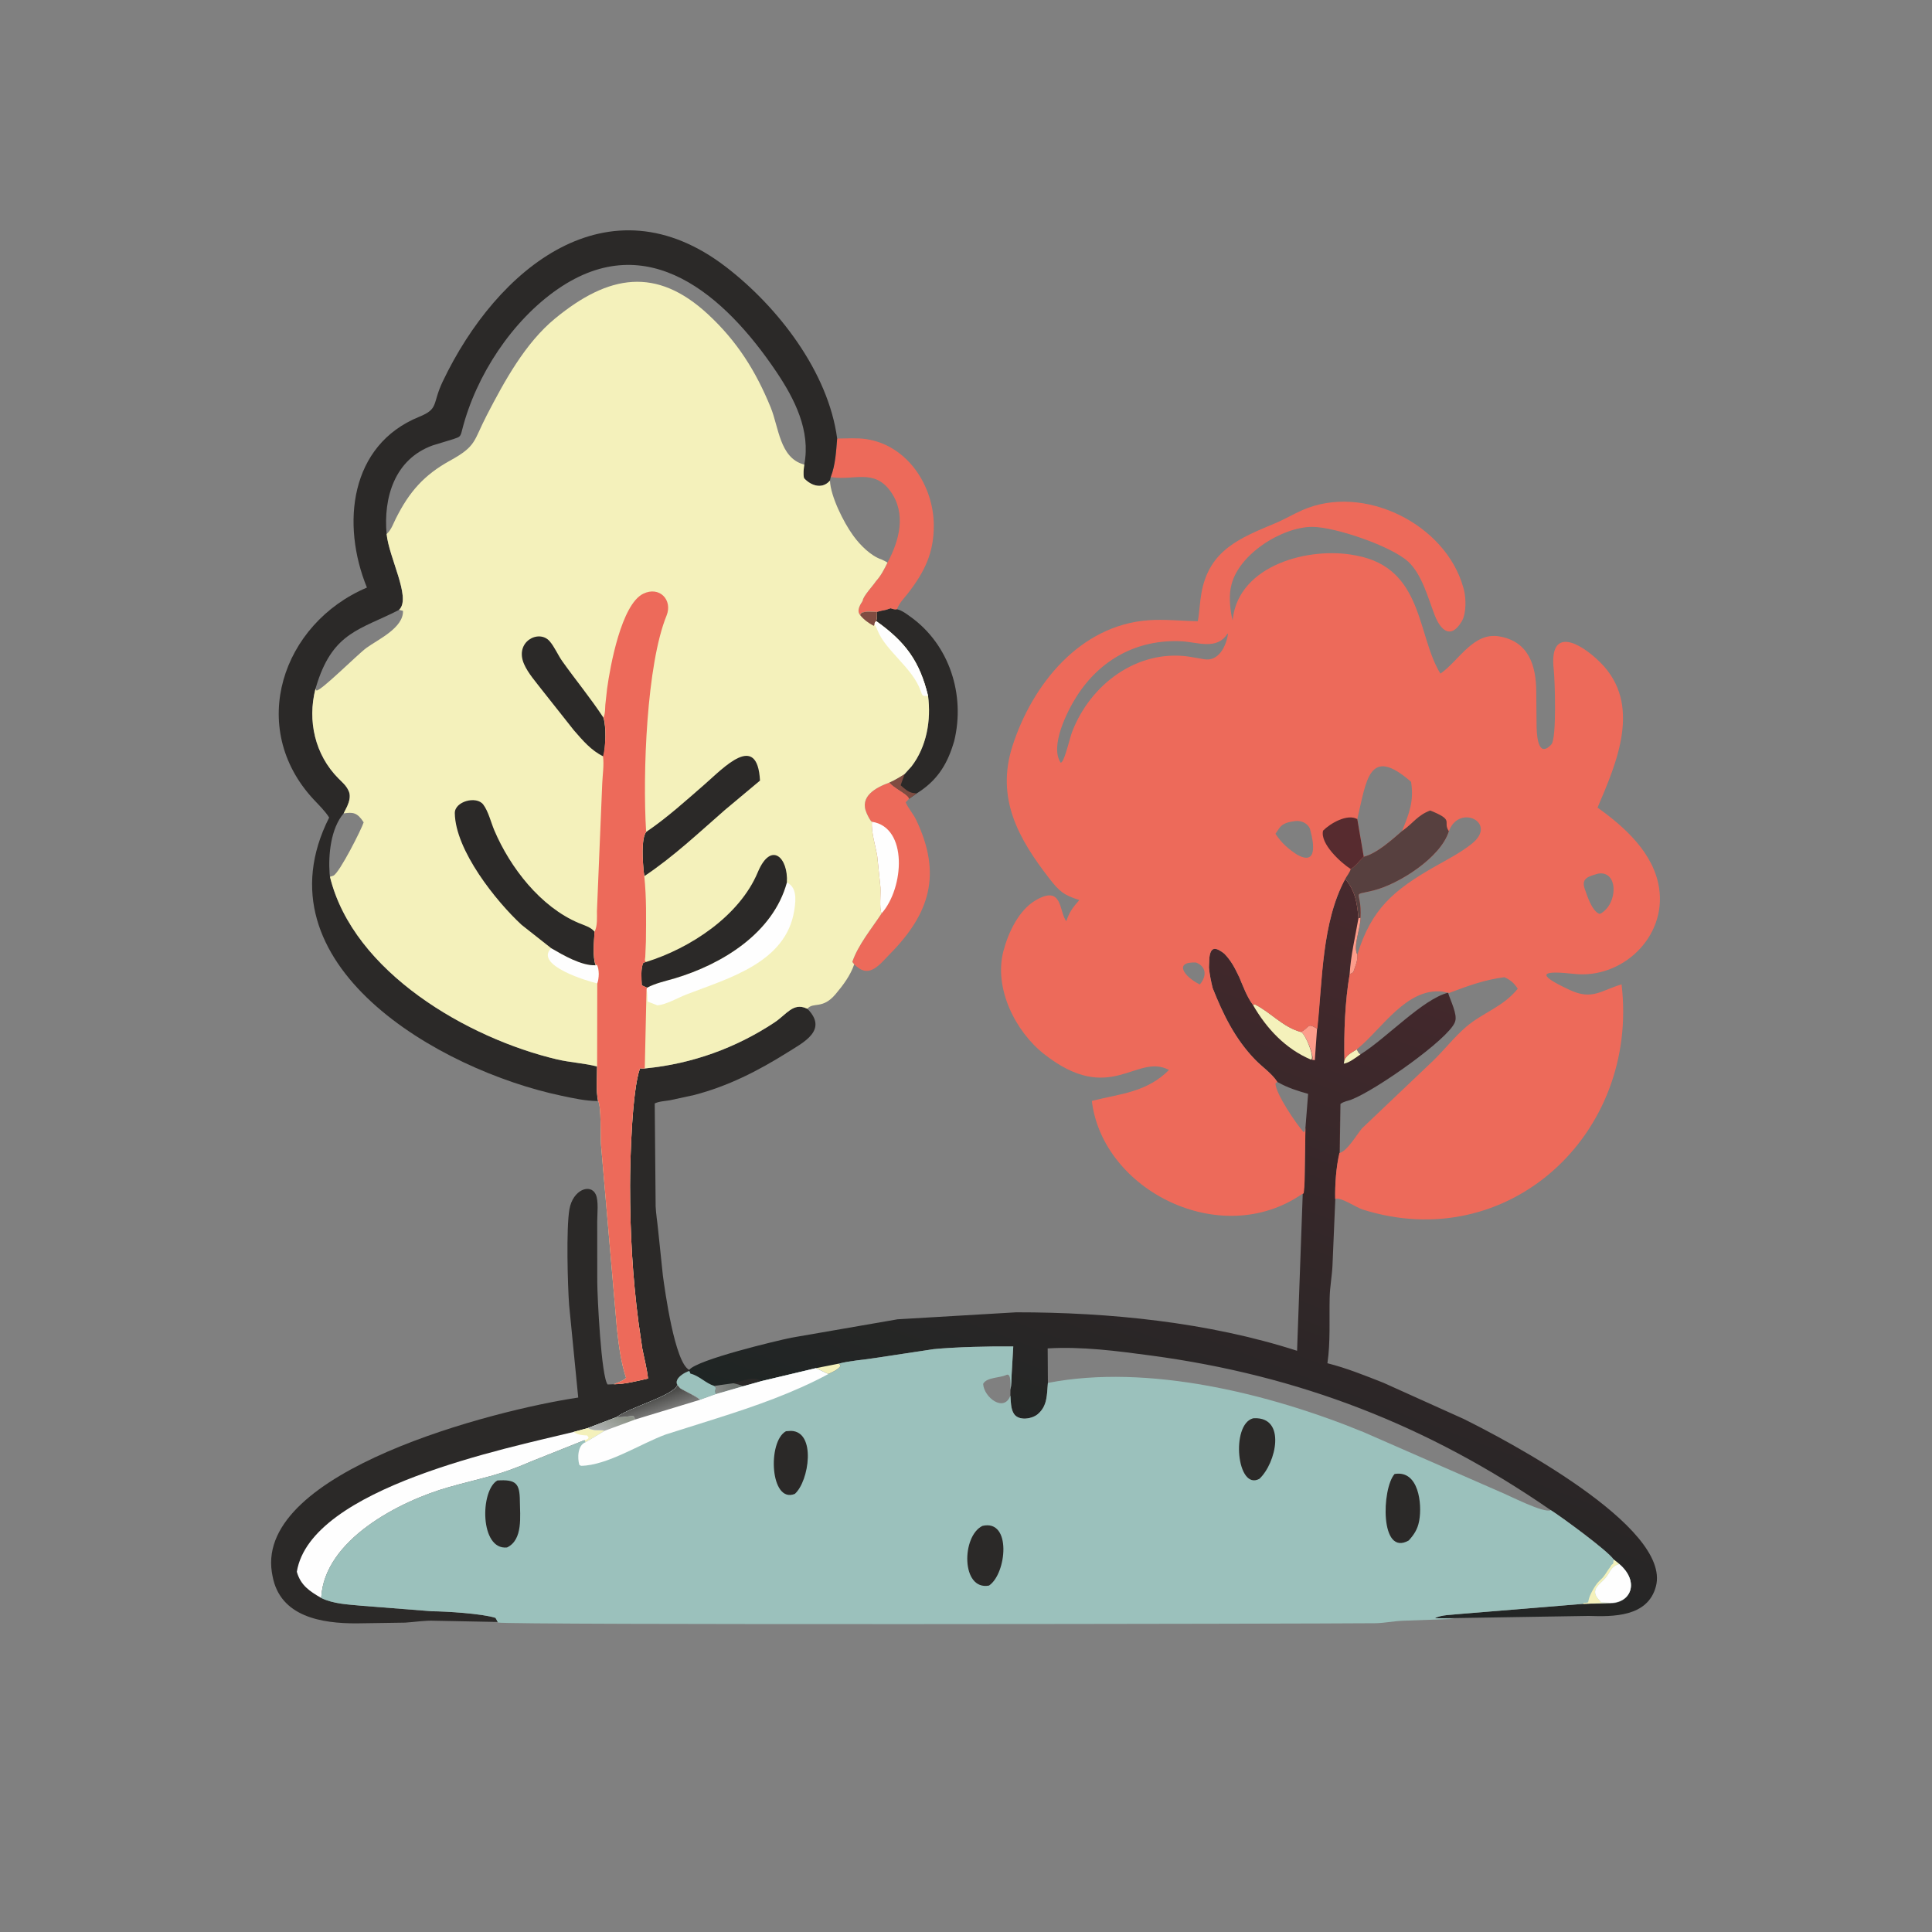 <svg version="1.1" xmlns="http://www.w3.org/2000/svg" style="display: block;" viewBox="0 0 2048 2048" width="640" height="640">
<rect x="0" y="0" width="2048" height="2048" fill="#808080" stroke="none"/>
<defs>
	<linearGradient id="Gradient1" gradientUnits="userSpaceOnUse" x1="1214" y1="1640.95" x2="1476.17" y2="953.123">
		<stop class="stop0" offset="0" stop-opacity="1" stop-color="rgb(31,37,36)"/>
		<stop class="stop1" offset="1" stop-opacity="1" stop-color="rgb(71,41,45)"/>
	</linearGradient>
	<linearGradient id="Gradient2" gradientUnits="userSpaceOnUse" x1="776.955" y1="1468.79" x2="758.705" y2="1472.58">
		<stop class="stop0" offset="0" stop-opacity="1" stop-color="rgb(113,119,115)"/>
		<stop class="stop1" offset="1" stop-opacity="1" stop-color="rgb(137,140,137)"/>
	</linearGradient>
	<linearGradient id="Gradient3" gradientUnits="userSpaceOnUse" x1="653.863" y1="1498.54" x2="643.137" y2="1518.46">
		<stop class="stop0" offset="0" stop-opacity="1" stop-color="rgb(141,147,136)"/>
		<stop class="stop1" offset="1" stop-opacity="1" stop-color="rgb(172,175,174)"/>
	</linearGradient>
	<linearGradient id="Gradient4" gradientUnits="userSpaceOnUse" x1="694.663" y1="1481.47" x2="699.765" y2="1496.04">
		<stop class="stop0" offset="0" stop-opacity="1" stop-color="rgb(76,76,74)"/>
		<stop class="stop1" offset="1" stop-opacity="1" stop-color="rgb(118,118,117)"/>
	</linearGradient>
</defs>
<path transform="translate(0,0)" fill="rgb(43,41,40)" d="M 939.378 646.358 L 944.117 644.778 C 946.447 645.512 948.349 646.347 950.811 645.782 C 956.373 647.206 960.916 650.745 965.5 654.05 C 1006.44 683.571 1023.45 736.584 1011.48 785.573 L 1010.27 789.5 C 1003.14 812.183 992.173 828.333 971.639 841.12 L 963.65 846.67 L 963.083 845.505 C 960.871 841.378 947.615 835.329 942.849 829.521 C 948.579 826.945 953.665 823.878 958.939 820.48 L 966.089 812.601 C 982.301 791.644 987.156 763.383 983.777 737.664 C 974.934 701.264 960.217 680.716 928.772 658.353 C 929.888 655.915 929.543 651.432 929.655 648.66 C 932.823 647.622 936.117 647.042 939.378 646.358 z"/>
<path transform="translate(0,0)" fill="rgb(127,76,65)" d="M 958.939 820.48 L 954.724 832.422 C 958.612 835.791 962.807 839.884 968.04 840.617 L 971.639 841.12 L 963.65 846.67 L 963.083 845.505 C 960.871 841.378 947.615 835.329 942.849 829.521 C 948.579 826.945 953.665 823.878 958.939 820.48 z"/>
<path transform="translate(0,0)" fill="rgb(237,106,90)" d="M 924.28 871.101 C 922.477 870.359 919.616 864.114 918.735 862.157 C 910.635 844.16 928.309 834.844 942.849 829.521 C 947.615 835.329 960.871 841.378 963.083 845.505 L 963.65 846.67 L 960.058 850.5 C 962.67 856.748 968.046 862.582 971.113 869 C 998.8 926.946 985.567 968.547 943.059 1011.57 C 932.992 1021.76 922.168 1036.97 908.033 1024.49 L 905.489 1022.27 L 903.478 1019.64 C 909.641 1001.47 924.039 984.3 934.525 968.239 C 931.914 962.721 933.809 947.605 933.35 940.929 L 929.944 908 C 928.2 896.6 923.335 882.339 924.28 871.101 z"/>
<path transform="translate(0,0)" fill="rgb(254,254,254)" d="M 924.28 871.101 C 962.6 876.874 958.53 941.196 934.525 968.239 C 931.914 962.721 933.809 947.605 933.35 940.929 L 929.944 908 C 928.2 896.6 923.335 882.339 924.28 871.101 z"/>
<path transform="translate(0,0)" fill="rgb(237,106,90)" d="M 887.428 464.89 C 897.38 464.866 908.344 463.99 918.163 465.461 C 961.916 472.016 989.665 514.755 989.862 556.754 C 989.999 585.929 980.225 605.923 962.746 628.585 C 958.489 634.104 953.237 639.146 950.811 645.782 C 948.349 646.347 946.447 645.512 944.117 644.778 L 939.378 646.358 C 936.117 647.042 932.823 647.622 929.655 648.66 C 924.988 648.64 916.88 647.519 912.926 649.969 L 911.8 652.079 C 907.787 647.343 911.632 641.256 914.476 636.877 C 914.602 632.236 925.948 620.25 928.601 616.006 C 933.868 610.241 937.344 603.367 940.749 596.41 C 938.638 594.967 936.606 594.021 934.278 592.999 C 923.142 589.261 911.745 577.803 904.894 568.382 L 903.914 567 C 894.595 554.185 880.377 526.208 879.805 509.417 L 880.615 505.628 C 885.59 493.135 886.32 478.162 887.428 464.89 z M 880.615 505.628 L 879.805 509.417 C 880.377 526.208 894.595 554.185 903.914 567 L 904.894 568.382 C 911.745 577.803 923.142 589.261 934.278 592.999 C 936.606 594.021 938.638 594.967 940.749 596.41 C 953.399 573.029 960.993 544.403 943.895 520.714 C 926.539 496.667 905.113 509.507 882.246 505.898 L 880.615 505.628 z"/>
<path transform="translate(0,0)" fill="rgb(43,41,40)" d="M 684.783 1132.48 C 733.596 1127.66 780.155 1110.88 821 1083.82 C 833.642 1075.44 840.694 1062.56 854.859 1068.92 L 855.843 1069.31 C 878.202 1091.97 851.772 1104.94 834.786 1115.61 C 803.508 1135.25 771.638 1151.48 735.707 1160.78 L 710.212 1166.31 C 704.946 1167.24 698.856 1167.36 694.035 1169.7 L 695.008 1278.83 C 695.404 1287.01 696.78 1295 697.563 1303.14 L 702.672 1352.02 C 704.811 1367.84 715.253 1444.52 730.594 1452.13 L 730.763 1453.32 C 726.443 1454.33 714.103 1461.16 718.048 1468.09 C 714.536 1479.39 667.093 1491.91 653.758 1502.17 L 623.377 1513.75 C 629.457 1517.26 634.912 1515.19 641.105 1516.64 L 620.662 1528.86 L 619.573 1526.65 L 563.393 1549.08 C 528.569 1564.36 511.961 1566.26 476.149 1576.35 C 424.315 1590.94 343.434 1632.11 340.504 1693.93 C 353.692 1700.33 369.091 1700.77 383.49 1702.17 L 457.822 1708 C 472.274 1708.06 511.361 1710.44 525.257 1715.02 L 527.875 1719.36 L 460.765 1718.05 C 450.484 1717.58 439.743 1719.43 429.446 1720.06 L 377.488 1720.84 C 341.815 1720.86 296.908 1714.3 288.9 1670.66 L 288.172 1666.63 C 271.597 1559.46 523.36 1494.77 612.942 1481.46 L 603.296 1383.38 C 601.737 1362.76 600.113 1302.12 603.587 1282 C 607.235 1260.88 626.108 1254.24 631.556 1266.19 C 634.709 1273.11 633.055 1287.04 633.071 1294.85 L 633.13 1358.98 C 633.179 1374.58 637.367 1460.05 644.161 1467.62 L 650.668 1467.35 C 662.428 1467.33 675.512 1463.88 686.938 1461.31 C 685.741 1450.53 682.904 1440.06 680.833 1429.43 L 676.9 1402.38 C 670.528 1353.67 667.851 1305.8 667.862 1256.72 C 667.868 1231.86 669.827 1155.97 678.429 1132.45 C 680.195 1132.61 681.838 1132.76 683.615 1132.61 L 684.783 1132.48 z"/>
<path transform="translate(0,0)" fill="rgb(254,254,254)" d="M 607.965 1517.92 L 623.377 1513.75 C 629.457 1517.26 634.912 1515.19 641.105 1516.64 L 620.662 1528.86 L 619.573 1526.65 L 563.393 1549.08 C 528.569 1564.36 511.961 1566.26 476.149 1576.35 C 424.315 1590.94 343.434 1632.11 340.504 1693.93 C 328.175 1686.67 318.789 1680.72 314.65 1666.15 C 329.212 1576.76 538.51 1535.02 607.965 1517.92 z"/>
<path transform="translate(0,0)" fill="rgb(244,241,187)" d="M 607.965 1517.92 L 623.377 1513.75 C 629.457 1517.26 634.912 1515.19 641.105 1516.64 L 620.662 1528.86 L 619.573 1526.65 C 621.965 1525.87 622.554 1526.19 623.989 1524 L 622.5 1521.66 C 617.402 1521.38 613.358 1521.29 608.859 1518.51 L 607.965 1517.92 z"/>
<path transform="translate(0,0)" fill="rgb(43,41,40)" d="M 633.73 1167.14 C 620.99 1167.15 608.026 1164.23 595.286 1161.56 C 465.863 1134.4 270.233 1022.53 348.92 866.633 C 344.41 859.477 338.133 853.544 332.398 847.371 C 261.73 771.292 298.987 660.993 388.957 622.844 C 361.531 555.704 370.735 471.727 444.251 441.872 C 465.537 433.228 457.824 428.509 469.304 404.413 C 526.824 283.688 645.197 187.455 769.557 282.956 C 824.78 325.364 878.066 394.319 887.428 464.89 C 886.32 478.162 885.59 493.135 880.615 505.628 L 879.805 509.417 L 879.009 510.333 C 870.701 518.891 859.159 514.421 852.285 506.861 C 851.221 501.912 851.964 497.429 852.562 492.475 L 851.378 492.14 C 826.567 484.914 825.486 452.784 817.025 432.043 C 801.239 393.342 781.308 361.666 750.435 333.092 C 695.832 282.555 645.343 290.852 588.465 337.575 C 556.63 363.726 534.715 404.107 516.015 440.16 C 501.716 467.728 505.409 472.659 477.173 488.223 C 449.585 503.431 433.871 521.184 419.616 549.678 C 416.945 555.017 414.92 561.109 410.629 565.323 L 409.826 566.175 C 412.476 591.402 435.097 632.068 423.92 645.5 L 423.007 646.493 L 421.845 647.099 C 382.343 667.221 353.982 670.142 336.575 723.149 L 334.368 730.297 C 325.724 764.286 333.986 800.11 358.607 825.002 C 362.538 828.977 366.99 832.672 369.307 837.86 L 369.85 839.058 C 371.923 844.08 370.112 849.959 368.036 854.71 L 364.27 862.238 C 350.684 878.148 347.956 905.735 349.38 926.026 L 349.779 929.417 C 374.492 1030.8 496.452 1100.83 590.492 1123 C 604.452 1126.29 619.17 1126.96 632.892 1130.52 C 633.008 1142.08 631.675 1155.88 633.73 1167.14 z M 409.826 566.175 L 410.629 565.323 C 414.92 561.109 416.945 555.017 419.616 549.678 C 433.871 521.184 449.585 503.431 477.173 488.223 C 505.409 472.659 501.716 467.728 516.015 440.16 C 534.715 404.107 556.63 363.726 588.465 337.575 C 645.343 290.852 695.832 282.555 750.435 333.092 C 781.308 361.666 801.239 393.342 817.025 432.043 C 825.486 452.784 826.567 484.914 851.378 492.14 L 852.562 492.475 C 859.529 456.568 842.246 422.692 822.752 393.796 C 768.357 313.164 686.757 240.864 591.655 306.157 C 542.898 339.632 504.508 398.095 489.942 455.512 C 488.058 462.94 487.924 463.041 480.472 465.495 L 458.733 472.125 C 418.242 486.71 406.315 527.518 409.826 566.175 z"/>
<path transform="translate(0,0)" fill="url(#Gradient1)" d="M 1426.09 931.557 C 1436.74 944.942 1438.53 956.552 1440.04 973.28 L 1442.22 972.845 C 1442.34 984.222 1434.01 1003.19 1438.83 1011.93 C 1439.63 1017.83 1436.4 1025.1 1434.5 1030.74 L 1430.69 1032.75 C 1425.73 1061.62 1424.5 1094.39 1425.25 1123.9 C 1427.29 1118.24 1433.33 1115.52 1438.18 1112.39 C 1439.37 1114.63 1439.96 1116.28 1442.11 1117.74 C 1469.86 1100.43 1508.04 1059.17 1535.01 1052.31 C 1537.23 1060.09 1545.19 1075.23 1542.5 1082.76 L 1542.13 1083.83 C 1534.85 1101.83 1458.86 1155.44 1432.63 1165.58 C 1428.38 1167.23 1424.82 1167.39 1420.93 1170.23 L 1420.21 1222.24 C 1416.36 1236.75 1415.03 1255.97 1415.49 1270.89 L 1412.49 1341.41 C 1411.98 1352.77 1409.77 1363.83 1409.5 1375.37 C 1408.97 1398.16 1410.45 1422.63 1407.12 1445.09 C 1427.59 1450.26 1446.83 1458.07 1466.43 1465.77 L 1551.15 1503.95 C 1594.43 1525.32 1771.92 1618.18 1755.36 1681.53 C 1746.77 1714.39 1709.43 1713.76 1684 1712.94 L 1541.55 1715.24 C 1534.95 1715.22 1527.69 1715.61 1521.01 1715.43 C 1527.53 1711.58 1539.73 1711.85 1547.51 1710.88 L 1678.71 1700.1 L 1707.09 1699.82 C 1729.01 1699.23 1738.2 1676.65 1716.49 1657.95 L 1710.56 1653.17 C 1704.37 1643.77 1653.49 1606.76 1643.86 1600.81 C 1636.66 1604.56 1599.24 1584.98 1589.57 1581.17 L 1445.44 1518.12 C 1345.61 1477.14 1216.49 1445.41 1110.82 1465.94 C 1109.7 1478.31 1110.48 1490.31 1100.06 1499.1 C 1093.98 1504.23 1079.86 1506.55 1074.75 1498.64 C 1071.38 1493.41 1071.5 1485.47 1071.04 1479.4 L 1071.11 1473.24 C 1072.22 1468 1072.08 1462.35 1072.38 1457 L 1074.1 1427.3 C 1050.86 1426.98 1011.81 1427.91 989.375 1430.2 L 926.91 1439.65 C 914.449 1441.64 901.468 1442.36 889.249 1445.48 L 891.181 1447.5 C 889.564 1451.44 881.763 1454.89 878.002 1456.56 C 877.494 1456.2 868.965 1452.38 866.232 1450.93 L 864.939 1450.3 L 807.138 1464.04 L 788.038 1469.39 L 758.849 1477.78 L 742.174 1483.78 C 736.07 1478.94 727.623 1475.73 720.871 1471.51 L 718.048 1468.09 C 714.103 1461.16 726.443 1454.33 730.763 1453.32 L 730.594 1452.13 C 738.921 1441.3 823.843 1421.09 838.823 1418.03 L 951.5 1398.51 L 1077.19 1391.1 C 1175.51 1391.04 1280.86 1401.55 1374.95 1431.89 L 1380.97 1265.03 C 1383.27 1256.53 1382.9 1247.18 1383.12 1238.55 L 1383.75 1195.23 C 1383.47 1197.17 1383.63 1199.05 1381.99 1200.25 C 1374.26 1191.66 1352.53 1159.91 1352.01 1148.53 L 1353.98 1146.85 C 1348.16 1137.78 1338.18 1131.2 1330.66 1123.45 C 1309.25 1101.41 1296.63 1075.54 1285.43 1047.27 C 1283.68 1039.88 1282.23 1033.17 1281.56 1025.6 L 1282.04 1014.81 C 1283.61 1002.23 1289.81 1004.8 1297.69 1010.8 C 1304.67 1017.94 1308.49 1025.12 1312.8 1034.04 C 1312.94 1034.34 1312.96 1034.81 1313.27 1034.9 C 1317.61 1045.12 1321.61 1056.48 1328.28 1065.41 L 1330.01 1064.57 C 1347.14 1073.14 1359.9 1088.81 1378.99 1093.93 C 1388.76 1088.96 1385.05 1083.7 1396.14 1090.45 C 1401.94 1039.59 1401 977.779 1426.09 931.557 z M 1110.82 1465.94 C 1216.49 1445.41 1345.61 1477.14 1445.44 1518.12 L 1589.57 1581.17 C 1599.24 1584.98 1636.66 1604.56 1643.86 1600.81 C 1513.76 1511.01 1377.51 1458.03 1220 1436.91 C 1184.13 1432.1 1146.83 1427.17 1110.58 1429.37 L 1110.82 1465.94 z M 1353.98 1146.85 L 1352.01 1148.53 C 1352.53 1159.91 1374.26 1191.66 1381.99 1200.25 C 1383.63 1199.05 1383.47 1197.17 1383.85 1195.23 L 1386.66 1159.56 C 1375.81 1156.49 1365.07 1153.08 1355.19 1147.54 L 1353.98 1146.85 z"/>
<path transform="translate(0,0)" fill="rgb(244,241,187)" d="M 1425.13 1123.9 C 1427.29 1118.24 1433.33 1115.52 1438.18 1112.39 C 1439.37 1114.63 1439.96 1116.28 1442.11 1117.74 C 1437.42 1120.92 1430.06 1126.76 1424.48 1127.53 L 1425.13 1123.9 z"/>
<path transform="translate(0,0)" fill="rgb(43,41,40)" d="M 777.386 1466.29 L 787.77 1463.38 C 795.535 1461.35 800.155 1459.99 807.138 1464.04 L 788.038 1469.39 C 784.482 1468.13 781.091 1467.02 777.386 1466.29 z"/>
<path transform="translate(0,0)" fill="rgb(244,241,187)" d="M 864.939 1450.3 L 889.249 1445.48 L 891.181 1447.5 C 889.564 1451.44 881.763 1454.89 878.002 1456.56 C 877.494 1456.2 868.965 1452.38 866.232 1450.93 L 864.939 1450.3 z"/>
<path transform="translate(0,0)" fill="url(#Gradient2)" d="M 777.386 1466.29 C 781.091 1467.02 784.482 1468.13 788.038 1469.39 L 758.849 1477.78 C 757.792 1474.97 758.279 1473.89 758.82 1471 L 757.069 1469.11 L 777.386 1466.29 z"/>
<path transform="translate(0,0)" fill="rgb(253,157,139)" d="M 1442.22 972.845 C 1442.34 984.222 1434.01 1003.19 1438.83 1011.93 C 1439.63 1017.83 1436.4 1025.1 1434.5 1030.74 L 1430.69 1032.75 C 1431.81 1012.89 1436.66 992.842 1440.04 973.28 L 1442.22 972.845 z"/>
<path transform="translate(0,0)" fill="rgb(253,157,139)" d="M 1378.99 1093.93 C 1388.76 1088.96 1385.05 1083.7 1396.14 1090.45 L 1393.75 1123.83 L 1390.68 1123.32 C 1394 1121.63 1383.92 1095.64 1378.99 1093.93 z"/>
<path transform="translate(0,0)" fill="rgb(155,193,188)" d="M 718.048 1468.09 C 714.103 1461.16 726.443 1454.33 730.763 1453.32 L 731.9 1456.08 C 741.411 1458.43 747.776 1466.15 757.069 1469.11 L 758.82 1471 C 758.279 1473.89 757.792 1474.97 758.849 1477.78 L 742.174 1483.78 C 736.07 1478.94 727.623 1475.73 720.871 1471.51 L 718.048 1468.09 z"/>
<path transform="translate(0,0)" fill="rgb(244,241,187)" d="M 1328.28 1065.41 L 1330.01 1064.57 C 1347.14 1073.14 1359.9 1088.81 1378.99 1093.93 C 1383.92 1095.64 1394 1121.63 1389.87 1123.32 C 1362.86 1112.03 1342.55 1090.3 1328.28 1065.41 z"/>
<path transform="translate(0,0)" fill="rgb(155,193,188)" d="M 889.249 1445.48 C 901.468 1442.36 914.449 1441.64 926.91 1439.65 L 989.375 1430.2 C 1011.81 1427.91 1050.86 1426.98 1074.1 1427.3 L 1072.38 1457 C 1072.08 1462.35 1072.22 1468 1071.11 1473.24 L 1071.04 1479.4 C 1071.5 1485.47 1071.38 1493.41 1074.75 1498.64 C 1079.86 1506.55 1093.98 1504.23 1100.06 1499.1 C 1110.48 1490.31 1109.7 1478.31 1110.82 1465.94 C 1216.49 1445.41 1345.61 1477.14 1445.44 1518.12 L 1589.57 1581.17 C 1599.24 1584.98 1636.66 1604.56 1643.86 1600.81 C 1653.49 1606.76 1704.37 1643.77 1710.56 1653.17 L 1716.49 1657.95 C 1738.2 1676.65 1729.01 1699.23 1707.09 1699.08 L 1678.71 1700.12 L 1547.51 1710.88 C 1539.73 1711.85 1527.53 1711.58 1521.01 1715.43 C 1527.69 1715.61 1534.95 1715.22 1541.55 1716.08 L 1486.5 1718.07 C 1476.74 1718.5 1467.35 1720.59 1457.4 1720.68 C 1385.79 1721.37 533.967 1722.73 527.875 1719.94 L 525.257 1715.02 C 511.361 1710.44 472.274 1708.06 457.822 1708 L 383.49 1702.17 C 369.091 1700.77 353.692 1700.33 340.504 1693.93 C 343.434 1632.11 424.315 1590.94 476.149 1576.35 C 511.961 1566.26 528.569 1564.36 563.393 1549.08 L 619.573 1526.65 L 620.662 1528.86 L 641.105 1516.64 C 634.912 1515.19 629.457 1517.26 623.377 1513.75 L 653.758 1502.17 C 667.093 1491.91 714.536 1479.39 718.048 1468.09 L 720.871 1471.51 C 727.623 1475.73 736.07 1478.94 742.174 1483.78 L 758.849 1477.78 L 788.038 1469.39 L 807.138 1464.04 L 864.939 1450.3 L 866.232 1450.93 C 868.965 1452.38 877.494 1456.2 878.002 1456.56 C 881.763 1454.89 889.564 1451.44 891.181 1447.5 L 889.249 1445.48 z M 1071.04 1479.4 L 1071.11 1473.24 C 1071 1470.29 1072.37 1454.76 1066.73 1457.49 C 1059.95 1460.77 1045.66 1459.86 1042.16 1467 C 1043.1 1481.59 1064.47 1497.48 1071.04 1479.4 z"/>
<path transform="translate(0,0)" fill="rgb(244,241,187)" d="M 1710.56 1653.17 L 1716.49 1657.95 C 1706.95 1660.74 1707.62 1666.11 1701.5 1673.12 C 1696.17 1679.22 1686.34 1684.37 1693.24 1693.82 L 1697.25 1698.55 L 1707.09 1699.08 L 1678.71 1700.12 L 1678.02 1699.15 C 1680.13 1699.1 1681.51 1699.16 1683.51 1698.5 L 1684.01 1696.01 C 1684.95 1690.96 1690.7 1680.57 1694.51 1676.75 L 1697.01 1674.25 C 1700.92 1670.73 1702.56 1667.05 1705.51 1663 L 1707.01 1661.01 C 1707.96 1659.02 1708.13 1658.87 1710 1657.51 L 1710.56 1653.17 z"/>
<path transform="translate(0,0)" fill="rgb(254,254,254)" d="M 1716.49 1657.95 C 1738.2 1676.65 1729.01 1699.23 1707.09 1699.08 L 1697.25 1698.55 L 1693.24 1693.82 C 1686.34 1684.37 1696.17 1679.22 1701.5 1673.12 C 1707.62 1666.11 1706.95 1660.74 1716.49 1657.95 z"/>
<path transform="translate(0,0)" fill="rgb(43,41,40)" d="M 1041.48 1617.5 C 1072.56 1610.25 1067.18 1668.14 1048.37 1680.78 C 1018.73 1686.21 1019.14 1628.22 1041.48 1617.5 z"/>
<path transform="translate(0,0)" fill="rgb(43,41,40)" d="M 833.188 1517.15 L 838.5 1516.8 C 865.404 1517.46 857.748 1570.15 842.543 1583.59 C 816.422 1594.2 813.224 1528.04 833.188 1517.15 z"/>
<path transform="translate(0,0)" fill="rgb(43,41,40)" d="M 1328.23 1503.5 L 1329.68 1503.39 C 1363.52 1502.22 1352.95 1550.8 1335.02 1567.61 C 1311.05 1580.65 1304.53 1509.99 1328.23 1503.5 z"/>
<path transform="translate(0,0)" fill="rgb(43,41,40)" d="M 1478.31 1562.5 C 1503.94 1558.07 1507.58 1594.36 1504.47 1611.64 L 1504.2 1613 C 1502.67 1621.08 1498.78 1627.04 1493.29 1632.98 C 1462.61 1650.46 1464.64 1578.02 1478.31 1562.5 z"/>
<path transform="translate(0,0)" fill="rgb(43,41,40)" d="M 527.229 1569.37 C 547.06 1568.1 550.959 1572.44 551.081 1591.19 C 551.183 1606.83 554.628 1632.24 537.448 1640.38 C 508.591 1643.39 508.743 1579.99 527.229 1569.37 z"/>
<path transform="translate(0,0)" fill="rgb(254,254,254)" d="M 807.138 1464.04 L 864.939 1450.3 L 866.232 1450.93 C 868.965 1452.38 877.494 1456.2 878.002 1456.56 C 841.18 1476.48 800.064 1490.73 760.235 1503.37 L 705.672 1520.61 C 679.138 1530.34 643.925 1553.37 616 1553.84 L 614.179 1552.94 C 611.972 1545.98 612.17 1531.9 620.662 1528.86 L 641.105 1516.64 C 634.912 1515.19 629.457 1517.26 623.377 1513.75 L 653.758 1502.17 C 667.093 1491.91 714.536 1479.39 718.048 1468.09 L 720.871 1471.51 C 727.623 1475.73 736.07 1478.94 742.174 1483.78 L 758.849 1477.78 L 788.038 1469.39 L 807.138 1464.04 z"/>
<path transform="translate(0,0)" fill="url(#Gradient3)" d="M 653.758 1502.17 C 661.779 1503.02 673.793 1499.17 671.996 1502.65 L 673.453 1504.69 L 641.105 1516.64 C 634.912 1515.19 629.457 1517.26 623.377 1513.75 L 653.758 1502.17 z"/>
<path transform="translate(0,0)" fill="url(#Gradient4)" d="M 718.048 1468.09 L 720.871 1471.51 C 727.623 1475.73 736.07 1478.94 742.174 1483.78 L 673.453 1504.69 L 671.996 1502.65 C 673.793 1499.17 661.779 1503.02 653.758 1502.17 C 667.093 1491.91 714.536 1479.39 718.048 1468.09 z"/>
<path transform="translate(0,0)" fill="rgb(237,106,90)" d="M 1381.94 1265.03 L 1380.06 1265.85 C 1293.86 1325.15 1168.72 1261.71 1157.39 1167.01 C 1187.54 1159.38 1215.51 1158.01 1239.19 1134.18 C 1204.36 1115.96 1177.33 1172.76 1106.83 1117.4 C 1076.26 1093.4 1053.26 1047.43 1063.7 1008 C 1068.86 988.534 1079.89 964.702 1098.13 954.162 C 1126.8 937.6 1122.42 966.53 1130.35 976.537 C 1133.4 966.924 1137.48 961.583 1144.13 954.061 C 1127.7 948.93 1122.81 944.772 1112.24 931.127 C 1079.66 889.084 1055.4 846.242 1073.31 790.644 C 1094.32 725.45 1144.78 662.829 1217.33 657.486 C 1234.55 656.218 1252.44 658.236 1269.73 658.479 C 1271.55 648.487 1271.8 638.33 1273.62 628.311 C 1281.85 583.079 1314.3 570.356 1351.72 554.695 C 1361.67 550.534 1370.94 544.974 1380.8 540.657 C 1445.53 512.325 1532.58 555.406 1551.22 623 L 1551.69 624.627 C 1554.17 633.792 1554.52 650.314 1549.51 658.682 C 1537.38 678.955 1526.6 667.04 1520.81 652.053 C 1513.92 634.189 1507.21 608.606 1492.68 595.324 C 1474.58 578.782 1415.44 558.653 1391.29 558.515 C 1359.09 558.332 1311.18 588.204 1304.81 622.5 L 1304.55 623.746 C 1302.71 633.146 1304.05 648.245 1306.63 657.559 L 1306.83 655.683 C 1313.82 598.844 1387.49 579.316 1436.17 588.618 L 1438.06 588.963 C 1509.23 602.464 1501.93 673.941 1526.92 714.079 C 1546.65 700.35 1561.64 669.93 1589.21 674.593 C 1620.71 679.918 1628.21 705.844 1628.48 732.369 L 1628.82 767.861 C 1628.9 775.377 1629.22 805.665 1644.54 789.104 C 1650.29 782.888 1648.28 720.889 1647.02 709.704 C 1641.96 664.457 1673.48 679.577 1696.17 702.004 C 1741.13 746.433 1713.69 808.624 1693.46 856.105 C 1722.26 876.605 1752.99 904.283 1758.69 941.156 C 1766.78 993.609 1719.33 1037.98 1668.64 1032.36 C 1635.89 1028.74 1625.38 1031.51 1664.08 1049.44 C 1688.09 1060.57 1697.09 1049.87 1718.93 1043.48 C 1737.75 1202.08 1598.96 1331.12 1444.33 1282.1 C 1437.57 1279.96 1421.17 1268.57 1415.3 1270.89 C 1415.03 1255.97 1416.36 1236.75 1419.77 1222.24 L 1420.93 1170.23 C 1424.82 1167.39 1428.38 1167.23 1432.63 1165.58 C 1458.86 1155.44 1534.85 1101.83 1542.13 1083.83 L 1542.5 1082.76 C 1545.19 1075.23 1537.23 1060.09 1535.01 1052.31 C 1508.04 1059.17 1469.86 1100.43 1442.11 1117.74 C 1439.96 1116.28 1439.37 1114.63 1438.18 1112.39 C 1433.33 1115.52 1427.29 1118.24 1425.13 1123.9 C 1424.5 1094.39 1425.73 1061.62 1430.69 1032.75 L 1434.5 1030.74 C 1436.4 1025.1 1439.63 1017.83 1438.83 1011.93 C 1434.01 1003.19 1442.34 984.222 1442.22 972.845 L 1440.04 973.28 C 1438.53 956.552 1436.74 944.942 1426.09 931.557 C 1401 977.779 1401.94 1039.59 1396.47 1090.45 C 1385.05 1083.7 1388.76 1088.96 1378.99 1093.93 C 1359.9 1088.81 1347.14 1073.14 1330.01 1064.57 L 1328.28 1065.41 C 1321.61 1056.48 1317.61 1045.12 1313.27 1034.9 C 1312.96 1034.81 1312.94 1034.34 1312.8 1034.04 C 1308.49 1025.12 1304.67 1017.94 1297.69 1010.8 C 1289.81 1004.8 1283.61 1002.23 1282.04 1014.81 L 1281.56 1025.6 C 1282.23 1033.17 1283.68 1039.88 1285.43 1047.27 C 1296.63 1075.54 1309.25 1101.41 1330.66 1123.45 C 1338.18 1131.2 1348.16 1137.78 1353.98 1146.85 L 1352.01 1148.53 C 1352.53 1159.91 1374.26 1191.66 1381.99 1200.25 C 1383.63 1199.05 1383.47 1197.17 1383.85 1195.23 L 1383.12 1238.55 C 1382.9 1247.18 1383.27 1256.53 1381.94 1265.03 z M 1438.18 1112.39 C 1439.37 1114.63 1439.96 1116.28 1442.11 1117.74 C 1469.86 1100.43 1508.04 1059.17 1535.01 1052.31 C 1537.23 1060.09 1545.19 1075.23 1542.5 1082.76 L 1542.13 1083.83 C 1534.85 1101.83 1458.86 1155.44 1432.63 1165.58 C 1428.38 1167.23 1424.82 1167.39 1420.93 1170.23 L 1419.68 1222.24 C 1427.9 1220.78 1438.64 1202.02 1443.88 1196 L 1519.13 1124.47 C 1531 1112.97 1541.54 1099.34 1553.99 1088.64 C 1571.92 1073.23 1593.27 1067.52 1608.88 1048.07 C 1604.77 1041.91 1601.43 1039.01 1594.74 1035.88 C 1573.7 1038.53 1555.96 1045.14 1536.24 1052.54 L 1529 1051.11 C 1491.04 1046.92 1464.87 1090.59 1439.39 1111.41 L 1438.18 1112.39 z M 1438.78 868.276 L 1445.61 908.179 C 1459.63 904.715 1475.75 889.983 1486.25 880.886 C 1493.9 861.897 1498.98 849.658 1495.8 828.767 C 1450.99 789.664 1448.55 827.255 1438.78 868.276 z M 1301.31 671.5 C 1290.08 689.636 1269.44 680.591 1252.22 679.775 C 1205.58 677.565 1166.24 699.003 1141.23 738.278 C 1131.53 753.512 1112.37 791.135 1124.5 808.644 L 1125.54 807.744 C 1128.95 804.547 1134.14 781.98 1136.47 775.885 C 1155.64 725.743 1204.94 688.435 1259.73 695.941 L 1276.49 698.805 C 1291.7 701.509 1299.77 685.077 1301.67 672.281 L 1301.31 671.5 z M 1535.87 881.11 C 1527.23 909.243 1482.43 937.362 1455.88 943.936 C 1430.91 950.118 1443.78 941.964 1442.22 972.845 C 1442.34 984.222 1434.01 1003.19 1438.83 1011.93 C 1453.79 963.54 1477.07 943.531 1521.86 918.111 C 1534.89 910.72 1548.93 903.534 1560.59 894.067 C 1587.47 872.23 1547.71 852.257 1536.32 879.992 L 1535.87 881.11 z M 1373.19 870.313 C 1366.81 871.253 1360.31 872.186 1356.19 877.693 L 1352.04 883.835 C 1358.51 893.677 1365.26 899.586 1375.06 906.04 C 1396.6 917.964 1392.77 893.826 1389.08 880.5 L 1388.64 878.659 C 1386.21 872.552 1379.27 869.661 1373.19 870.313 z M 1694.09 926.086 C 1684.59 928.925 1675.74 930.58 1679.88 942.178 C 1682.73 950.149 1687.08 964.671 1695.06 968.652 L 1696.65 968.5 C 1715.44 957.95 1715.51 922.511 1694.09 926.086 z M 1271.86 1043.58 C 1279.27 1034.91 1279.03 1024.62 1267.81 1020.31 C 1243.94 1019.24 1254.91 1035.2 1271.86 1043.58 z"/>
<path transform="translate(0,0)" fill="rgb(87,43,47)" d="M 1431.75 921.161 C 1421.75 914.872 1399.04 894.374 1402.51 880.516 C 1409.91 872.932 1428.16 862.238 1438.78 868.276 L 1445.61 908.179 C 1441.69 911.726 1435.98 919.345 1431.75 921.161 z"/>
<path transform="translate(0,0)" fill="rgb(87,64,63)" d="M 1486.25 880.886 L 1486.94 880.421 C 1497.85 872.777 1502.69 864.147 1516.08 859.167 C 1542.67 869.854 1528.72 870.624 1535.87 881.11 C 1527.23 909.243 1482.43 937.362 1455.88 943.936 C 1430.91 950.118 1443.78 941.964 1442.22 972.845 L 1440.04 973.28 C 1438.53 956.552 1436.74 944.942 1426.09 931.557 C 1427.74 928.47 1431.2 924.379 1431.75 921.161 C 1435.98 919.345 1441.69 911.726 1445.61 908.179 C 1459.63 904.715 1475.75 889.983 1486.25 880.886 z"/>
<path transform="translate(0,0)" fill="rgb(244,241,187)" d="M 409.826 566.175 L 410.629 565.323 C 414.92 561.109 416.945 555.017 419.616 549.678 C 433.871 521.184 449.585 503.431 477.173 488.223 C 505.409 472.659 501.716 467.728 516.015 440.16 C 534.715 404.107 556.63 363.726 588.465 337.575 C 645.343 290.852 695.832 282.555 750.435 333.092 C 781.308 361.666 801.239 393.342 817.025 432.043 C 825.486 452.784 826.567 484.914 851.378 492.14 L 852.562 492.475 C 851.964 497.429 851.221 501.912 852.285 506.861 C 859.159 514.421 870.701 518.891 879.009 510.333 L 879.805 509.417 C 880.377 526.208 894.595 554.185 903.914 567 L 904.894 568.382 C 911.745 577.803 923.142 589.261 934.278 592.999 C 936.606 594.021 938.638 594.967 940.749 596.41 C 937.344 603.367 933.868 610.241 928.601 616.006 C 925.948 620.25 914.602 632.236 914.476 636.877 C 911.632 641.256 907.787 647.343 911.8 652.079 L 912.926 649.969 C 916.88 647.519 924.988 648.64 929.655 648.66 C 929.543 651.432 929.888 655.915 928.772 658.353 C 960.217 680.716 974.934 701.264 983.777 737.664 C 987.156 763.383 982.301 791.644 966.089 812.601 L 958.939 820.48 C 953.665 823.878 948.579 826.945 942.849 829.521 C 928.309 834.844 910.635 844.16 918.735 862.157 C 919.616 864.114 922.477 870.359 924.28 871.101 C 923.335 882.339 928.2 896.6 929.944 908 L 933.35 940.929 C 933.809 947.605 931.914 962.721 934.525 968.239 C 924.039 984.3 909.641 1001.47 903.478 1019.64 L 905.489 1022.27 C 901.459 1034.04 893.689 1044.43 885.704 1053.88 C 871.777 1070.37 862.246 1061.76 855.843 1069.31 L 854.859 1068.92 C 840.694 1062.56 833.642 1075.44 821 1083.82 C 780.155 1110.88 733.596 1127.66 684.783 1132.48 L 683.615 1132.61 C 681.838 1132.76 680.195 1132.61 678.429 1132.45 C 669.827 1155.97 667.868 1231.86 667.862 1256.72 C 667.851 1305.8 670.528 1353.67 676.9 1402.38 L 680.833 1429.43 C 682.904 1440.06 685.741 1450.53 686.938 1461.31 C 675.512 1463.88 662.428 1467.33 650.668 1467.35 C 654.423 1465.56 661.008 1463.63 663.634 1460.61 C 658.171 1443.83 655.914 1426.18 653.993 1408.68 L 637.089 1213.5 C 636.428 1204.87 637.508 1172.69 634.06 1167.14 C 631.675 1155.88 633.008 1142.08 632.979 1130.52 C 619.17 1126.96 604.452 1126.29 590.492 1123 C 496.452 1100.83 374.492 1030.8 349.779 929.417 L 349.38 926.026 C 347.956 905.735 350.684 878.148 364.27 862.238 L 368.036 854.71 C 370.112 849.959 371.923 844.08 369.85 839.058 L 369.307 837.86 C 366.99 832.672 362.538 828.977 358.607 825.002 C 333.986 800.11 325.724 764.286 334.368 730.297 L 336.575 723.149 C 353.982 670.142 382.343 667.221 421.845 647.099 L 423.007 646.493 L 423.92 645.5 C 435.097 632.068 412.476 591.402 409.826 566.175 z M 423.007 646.493 L 421.845 647.099 C 382.343 667.221 353.982 670.142 336.575 723.149 L 334.368 730.297 L 335.537 732.026 C 340.946 731.873 379.341 693.415 388.475 686.763 C 400.566 677.957 427.864 665.56 427.178 647.5 L 423.007 646.493 z M 364.27 862.238 C 350.684 878.148 347.956 905.735 349.38 926.026 L 349.779 929.417 L 353.497 928.178 C 360.022 925.031 383.377 878.676 385.512 871.713 C 378.653 861.045 374.013 860.848 364.27 862.238 z"/>
<path transform="translate(0,0)" fill="rgb(127,76,65)" d="M 911.8 652.079 L 912.926 649.969 C 916.88 647.519 924.988 648.64 929.655 648.66 C 929.543 651.432 929.888 655.915 928.772 658.353 C 927.403 659.977 927.181 659.736 927.068 661.998 L 926.248 663.444 C 920.659 660.495 915.811 657.001 911.8 652.079 z"/>
<path transform="translate(0,0)" fill="rgb(254,254,254)" d="M 633.545 1042.54 C 622.429 1040.06 566.109 1023.09 584.282 1005.11 C 597.256 1012.65 616.377 1023.82 631.601 1023.22 L 632.751 1022.57 C 635.514 1027.72 635.122 1037.1 633.545 1042.54 z"/>
<path transform="translate(0,0)" fill="rgb(254,254,254)" d="M 927.068 661.998 C 927.181 659.736 927.403 659.977 928.772 658.353 C 960.217 680.716 974.934 701.264 983.777 737.664 C 977.953 737.996 977.865 737.943 976.001 732.493 C 967.673 708.144 938.526 689.735 930.093 667.888 C 929.506 666.368 928.898 665.042 928.061 663.637 L 927.068 661.998 z"/>
<path transform="translate(0,0)" fill="rgb(254,254,254)" d="M 834.097 935.55 C 844.558 940.144 843.745 953.551 842.181 963.5 L 841.979 964.914 C 833.36 1020.63 771.765 1037.08 727.683 1054.16 C 718.115 1057.87 707.097 1064.58 696.958 1065.74 L 686.479 1061.65 C 686.267 1057.44 686.483 1052.64 685.356 1048.58 L 685.879 1047 C 694.771 1042.21 705.577 1039.98 715.213 1037.11 C 765.306 1022.17 819.47 989.213 834.097 935.55 z"/>
<path transform="translate(0,0)" fill="rgb(43,41,40)" d="M 639.778 801.922 C 626.649 795.644 617.471 784.61 608.225 773.974 L 574.625 731.51 C 568.129 722.985 559.759 713.708 555.478 703.837 C 545.229 680.211 571.284 666.665 582.633 679.718 C 587.834 685.699 591.378 694.353 596.102 701 C 610.359 721.063 626.158 740.144 639.642 760.734 C 642.858 771.37 641.984 791.204 639.778 801.922 z"/>
<path transform="translate(0,0)" fill="rgb(43,41,40)" d="M 685.121 881.795 C 706.971 866.986 726.875 848.922 746.776 831.612 C 766.876 814.129 802.773 775.289 805.628 827.457 L 768.453 858.551 C 740.711 882.774 713.901 908.131 683.206 928.612 L 682.41 924.354 C 681.436 914.897 679.354 888.888 685.121 881.795 z"/>
<path transform="translate(0,0)" fill="rgb(43,41,40)" d="M 684.772 1019.78 C 731.917 1005.18 783.936 970.856 803.249 924.696 C 817.394 890.884 835.817 909.293 834.097 935.55 C 819.47 989.213 765.306 1022.17 715.213 1037.11 C 705.577 1039.98 694.771 1042.21 685.879 1047 L 680.322 1044.5 C 680.014 1037.73 678.986 1026.59 681.976 1020.5 L 684.772 1019.78 z"/>
<path transform="translate(0,0)" fill="rgb(43,41,40)" d="M 584.282 1005.11 L 552.903 980.358 C 525.974 955.495 482.737 901.518 482.115 862 C 481.917 849.468 505.05 843.314 512.246 852.836 C 517.732 860.096 520.487 872.004 524.108 880.483 C 540.874 919.746 572.934 961.299 613.395 978.411 C 619.241 980.883 626.248 982.666 630.351 987.759 C 629.69 997.092 627.925 1014.26 631.302 1023.22 C 616.377 1023.82 597.256 1012.65 584.282 1005.11 z"/>
<path transform="translate(0,0)" fill="rgb(237,106,90)" d="M 639.922 760.734 L 640.262 759.17 C 641.578 755.576 641.409 751.093 641.655 747.295 L 643.525 730.229 C 646.797 706.138 658.714 640.511 681.965 629.321 C 699.183 621.034 713.273 636.106 706.565 652.585 C 685.459 704.43 681.075 819.981 684.932 881.795 C 679.354 888.888 681.436 914.897 682.41 924.354 L 682.941 928.612 C 685.4 951.586 684.919 974.752 684.702 997.773 L 684.007 1014.36 C 683.827 1016.9 682.868 1018.09 684.778 1019.78 L 681.976 1020.5 C 678.986 1026.59 680.014 1037.73 680.322 1044.5 L 685.879 1047 L 685.356 1048.58 L 683.477 1132.48 L 683.615 1132.61 C 681.838 1132.76 680.195 1132.61 678.429 1132.45 C 669.827 1155.97 667.868 1231.86 667.862 1256.72 C 667.851 1305.8 670.528 1353.67 676.9 1402.38 L 680.833 1429.43 C 682.904 1440.06 685.741 1450.53 686.938 1461.31 C 675.512 1463.88 662.428 1467.33 650.668 1467.35 C 654.423 1465.56 661.008 1463.63 663.634 1460.61 C 658.171 1443.83 655.914 1426.18 653.993 1408.68 L 637.089 1213.5 C 636.428 1204.87 637.508 1172.69 634.06 1167.14 C 631.675 1155.88 633.008 1142.08 632.979 1130.52 L 633.122 1042.54 C 635.122 1037.1 635.514 1027.72 632.751 1022.57 L 631.601 1023.22 C 627.925 1014.26 629.69 997.092 630.235 987.759 C 633.481 981.523 632.774 972.509 632.782 965.916 L 638.392 830.439 C 638.799 821.229 640.409 811.011 639.236 801.922 C 641.984 791.204 642.858 771.37 639.922 760.734 z"/>
</svg>
